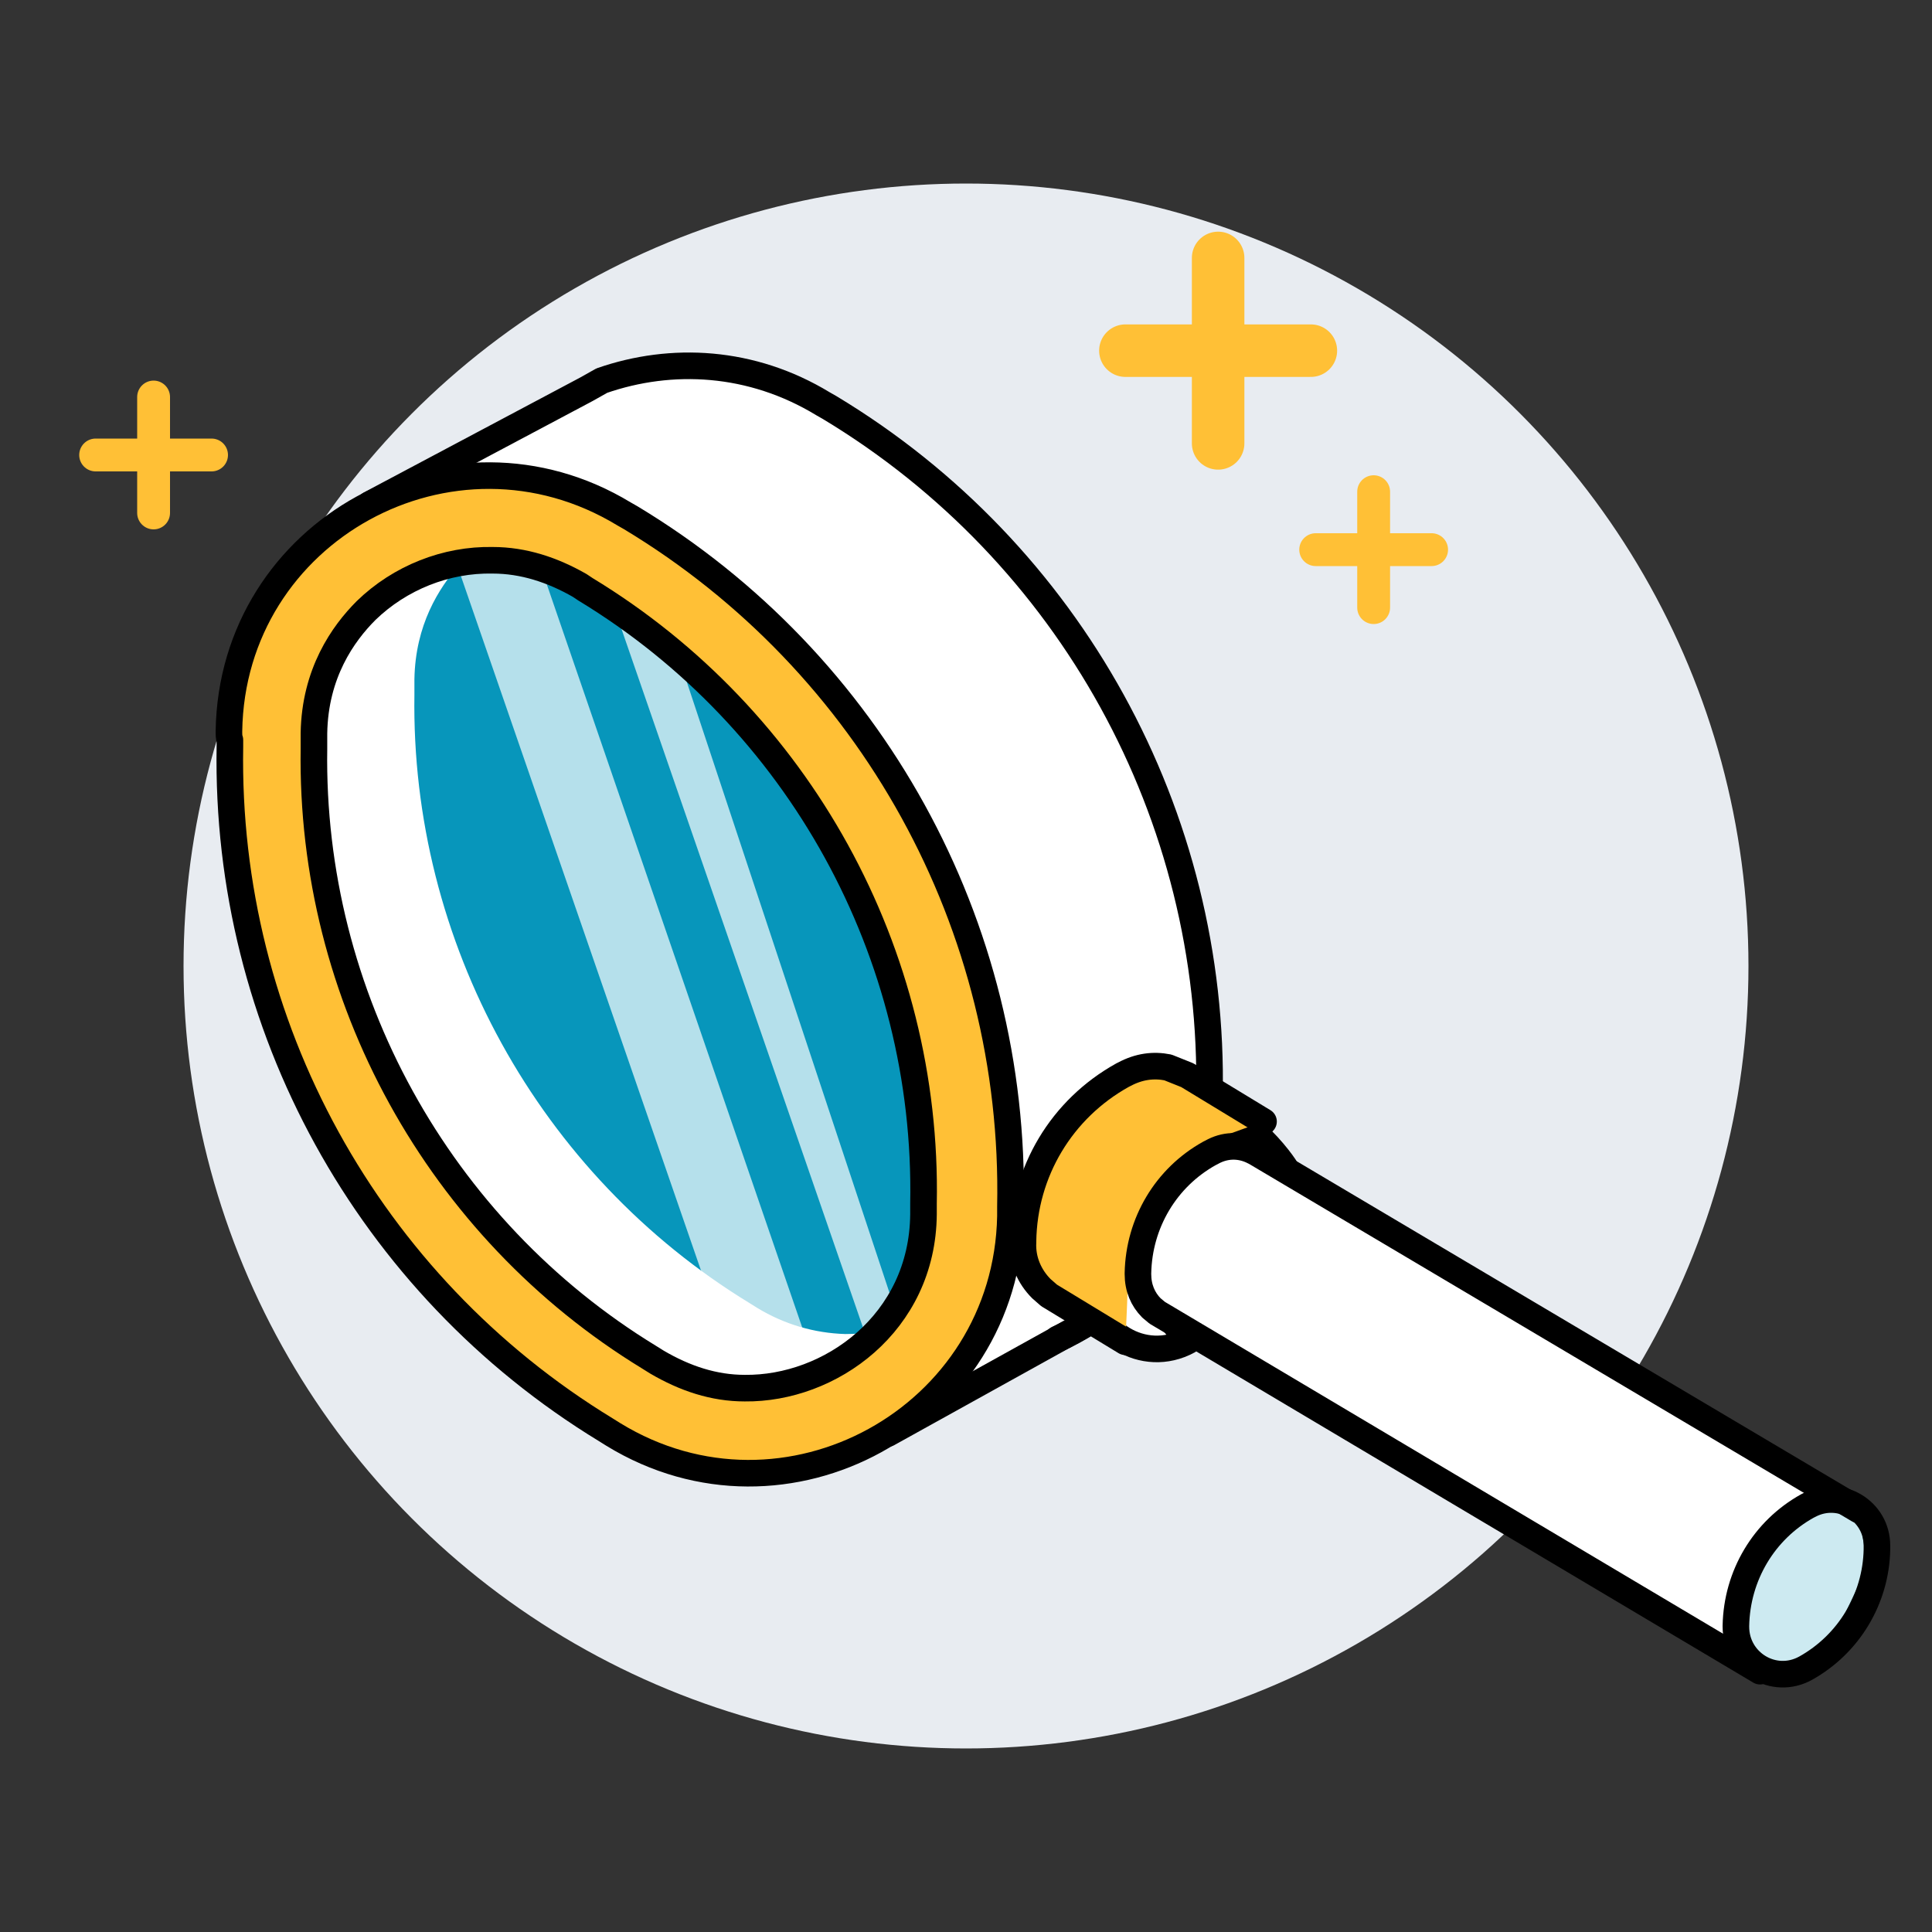 <?xml version="1.0" encoding="utf-8"?>
<!-- Generator: Adobe Illustrator 26.4.0, SVG Export Plug-In . SVG Version: 6.00 Build 0)  -->
<svg version="1.1" id="Layer_3" xmlns="http://www.w3.org/2000/svg" xmlns:xlink="http://www.w3.org/1999/xlink" x="0px" y="0px"
	 viewBox="0 0 200 200" style="enable-background:new 0 0 200 200;" xml:space="preserve">
<rect x="0" y="0" width="200" height="200" fill="#333333" stroke="none"/>
<style type="text/css">
	.st0{fill:#E8ECF1;}
	.st1{fill:#FFFFFF;}
	.st2{fill:none;stroke:#000000;stroke-width:2.752;stroke-linecap:round;stroke-linejoin:round;stroke-miterlimit:10;}
	.st3{fill:#FFFFFF;stroke:#000000;stroke-width:2.752;stroke-linecap:round;stroke-linejoin:round;stroke-miterlimit:10;}
	.st4{fill:#FFC036;}
	
		.st5{fill:#0796BB;fill-opacity:0.2;stroke:#000000;stroke-width:2.752;stroke-linecap:round;stroke-linejoin:round;stroke-miterlimit:10;}
	.st6{fill:#FFC036;stroke:#000000;stroke-width:2.752;stroke-linecap:round;stroke-linejoin:round;stroke-miterlimit:10;}
	.st7{clip-path:url(#SVGID_00000089565130167160962390000010219115963315560582_);fill:#0796BB;}
	
		.st8{opacity:0.7;clip-path:url(#SVGID_00000160152745918911704510000011802545796564938157_);fill:#FFFFFF;enable-background:new    ;}
	
		.st9{opacity:0.7;clip-path:url(#SVGID_00000111876176828201235300000011623375834720671672_);fill:#FFFFFF;enable-background:new    ;}
	.st10{fill:none;stroke:#FFC036;stroke-width:5.436;stroke-linecap:round;stroke-linejoin:round;stroke-miterlimit:10;}
	.st11{fill:none;stroke:#FFC036;stroke-width:3.4;stroke-linecap:round;stroke-linejoin:round;stroke-miterlimit:10;}
</style>
<g>
	<circle class="st0" cx="100" cy="100" r="81"/>
</g>
<g>
	<g>
		<path class="st1" d="M38.3,52.2l22.4-11.9l1.6-0.9c7.2-2.5,15.5-2.1,22.9,2.4l0,0l0.7,0.4c24.9,15,39.9,42.2,39.3,71.3v0.8v0.2
			c-0.2,11.2-6.8,20-15.7,24.1l-11.8,5.9l7.1-14.8l-3.1-31.4L90,75.4l-14.4-15L57.5,49.3l-10.9,0.4L38.3,52.2z"/>
		<path class="st2" d="M38.3,52.2l22.4-11.9l1.6-0.9c7.2-2.5,15.5-2.1,22.9,2.4l0,0l0.7,0.4c24.9,15,39.9,42.2,39.3,71.3v0.8v0.2
			c-0.2,11.2-6.8,20-15.7,24.1"/>
		<line class="st2" x1="91.9" y1="148.4" x2="114.8" y2="135.7"/>
		<g>
			<path class="st3" d="M133.2,121.2c0-0.3-5.5-8.1-9.7-5.8l0,0l-0.2,0.1c-6.2,3.5-10.1,10-10.3,17.2l0,0v0.1c-0.1,5.1,5.4,8.5,10,6
				l0,0l0,0l-5.8-7.3l3.5-9.3l7-4.5"/>
			<path class="st4" d="M116.5,138.9l-7.9-4.8l-0.8-0.7c-1.2-1.2-2-2.9-1.9-4.8v-0.1l0,0c0.1-7.2,4-13.7,10.3-17.2l0.2-0.1l0,0
				c1.5-0.8,3-1,4.5-0.7l2,0.8l7.9,4.8l-5.8,2.1l-6,5.7c0,0-2.5,6.4-2.3,6.9S116.5,138.9,116.5,138.9z"/>
			<path class="st2" d="M116.5,138.9l-7.9-4.8l-0.8-0.7c-1.2-1.2-2-2.9-1.9-4.8v-0.1l0,0c0.1-7.2,4-13.7,10.3-17.2l0.2-0.1l0,0
				c1.5-0.8,3-1,4.5-0.7l2,0.8l7.9,4.8"/>
		</g>
		<polygon class="st1" points="119.7,135.7 182.2,172.8 189.2,170.8 193.3,162.2 192.4,156.3 130,119.3 124.1,119.2 118.2,126.3 
			117.5,131.9 		"/>
		<path class="st5" d="M179.7,168.4c0,3.7,3.9,6.1,7.2,4.3l0,0l0,0c4.5-2.5,7.3-7.2,7.4-12.3v-0.2V160c0-3.6-3.8-5.9-7-4.2l-0.2,0.1
			c-4.5,2.5-7.3,7.2-7.4,12.4l0,0L179.7,168.4z"/>
		<path class="st2" d="M192.4,156.3L130,119.3l-0.4-0.2c-1.3-0.6-2.8-0.6-4.2,0.2l0,0l-0.2,0.1c-4.5,2.5-7.3,7.2-7.4,12.4l0,0v0.1
			c0,1.4,0.5,2.6,1.4,3.5l0.6,0.5l62.4,37.1"/>
		<path class="st6" d="M23.7,75.7C24,54.9,46.8,42.4,64.6,53.2l0,0l0.7,0.4c24.9,15,39.9,42.2,39.3,71.3v0.8v0.2
			c-0.4,20.9-23.3,33.5-41.1,22.6l0,0l-0.8-0.5c-24.6-15-39.4-41.9-38.9-70.7c0-0.2,0-0.5,0-0.7C23.7,76.4,23.7,76,23.7,75.7z"/>
		<g>
			<g>
				<path id="SVGID_1_" class="st1" d="M77.1,143.7c-3.2,0-6.2-1-9.1-2.7l-0.8-0.5c-21.8-13.3-35.1-37.4-34.7-63l0-1.6
					c0.1-6.2,3-10.3,5.4-12.7c3.5-3.4,8.3-5.3,13.1-5.2c3.2,0,6.2,1,9,2.6l0.6,0.4c22.1,13.4,35.5,37.7,35,63.6v1.1
					C95.5,137,85.9,143.8,77.1,143.7z"/>
			</g>
			<g>
				<defs>
					<path id="SVGID_00000004512892758309845300000010624303577268287933_" d="M77.1,143.7c-3.2,0-6.2-1-9.1-2.7l-0.8-0.5
						c-21.8-13.3-35.1-37.4-34.7-63l0-1.6c0.1-6.2,3-10.3,5.4-12.7c3.5-3.4,8.3-5.3,13.1-5.2c3.2,0,6.2,1,9,2.6l0.6,0.4
						c22.1,13.4,35.5,37.7,35,63.6v1.1C95.5,137,85.9,143.8,77.1,143.7z"/>
				</defs>
				<clipPath id="SVGID_00000008870108402464785750000015180487034488830632_">
					<use xlink:href="#SVGID_00000004512892758309845300000010624303577268287933_"  style="overflow:visible;"/>
				</clipPath>
				<path style="clip-path:url(#SVGID_00000008870108402464785750000015180487034488830632_);fill:#0796BB;" d="M60.6,61.1L60,60.7
					c-2.8-1.7-5.9-2.6-9-2.6c-1.2,0-2.3,0.1-3.4,0.3c-2.2,2.5-4.6,6.3-4.7,11.9l0,1.6c-0.4,25.6,12.9,49.7,34.7,63l0.8,0.5
					c2.8,1.7,5.9,2.6,9.1,2.7c1.2,0,2.3-0.1,3.5-0.3c2.8-3,4.6-7,4.7-11.9v-1.1C96.2,98.8,82.7,74.5,60.6,61.1z"/>
			</g>
			<g>
				<defs>
					<path id="SVGID_00000078043266119229993240000008820697230307130512_" d="M77.1,143.7c-3.2,0-6.2-1-9.1-2.7l-0.8-0.5
						c-21.8-13.3-35.1-37.4-34.7-63l0-1.6c0.1-6.2,3-10.3,5.4-12.7c3.5-3.4,8.3-5.3,13.1-5.2c3.2,0,6.2,1,9,2.6l0.6,0.4
						c22.1,13.4,35.5,37.7,35,63.6v1.1C95.5,137,85.9,143.8,77.1,143.7z"/>
				</defs>
				<clipPath id="SVGID_00000120521711116865925640000017919368645047303859_">
					<use xlink:href="#SVGID_00000078043266119229993240000008820697230307130512_"  style="overflow:visible;"/>
				</clipPath>
				
					<polygon style="opacity:0.7;clip-path:url(#SVGID_00000120521711116865925640000017919368645047303859_);fill:#FFFFFF;enable-background:new    ;" points="
					45.8,54.1 83,161.7 90.6,159.4 53,50 				"/>
			</g>
			<g>
				<defs>
					<path id="SVGID_00000155838294264897308050000016238530471094421384_" d="M77.1,143.7c-3.2,0-6.2-1-9.1-2.7l-0.8-0.5
						c-21.8-13.3-35.1-37.4-34.7-63l0-1.6c0.1-6.2,3-10.3,5.4-12.7c3.5-3.4,8.3-5.3,13.1-5.2c3.2,0,6.2,1,9,2.6l0.6,0.4
						c22.1,13.4,35.5,37.7,35,63.6v1.1C95.5,137,85.9,143.8,77.1,143.7z"/>
				</defs>
				<clipPath id="SVGID_00000122712761987645099780000001736040777032400812_">
					<use xlink:href="#SVGID_00000155838294264897308050000016238530471094421384_"  style="overflow:visible;"/>
				</clipPath>
				
					<polygon style="opacity:0.7;clip-path:url(#SVGID_00000122712761987645099780000001736040777032400812_);fill:#FFFFFF;enable-background:new    ;" points="
					59.7,51.7 96.9,159.3 100.1,158 63.7,48.3 				"/>
			</g>
			<g>
				<path id="SVGID_00000170969718095875262380000005218267762061724607_" class="st2" d="M77.1,143.7c-3.2,0-6.2-1-9.1-2.7
					l-0.8-0.5c-21.8-13.3-35.1-37.4-34.7-63l0-1.6c0.1-6.2,3-10.3,5.4-12.7c3.5-3.4,8.3-5.3,13.1-5.2c3.2,0,6.2,1,9,2.6l0.6,0.4
					c22.1,13.4,35.5,37.7,35,63.6v1.1C95.5,137,85.9,143.8,77.1,143.7z"/>
			</g>
		</g>
	</g>
	<g>
		<line class="st10" x1="126.1" y1="26.7" x2="126.1" y2="45.9"/>
		<line class="st10" x1="135.7" y1="36.3" x2="116.5" y2="36.3"/>
	</g>
	<g>
		<line class="st11" x1="142.2" y1="50.9" x2="142.2" y2="62.9"/>
		<line class="st11" x1="148.2" y1="56.9" x2="136.2" y2="56.9"/>
	</g>
	<g>
		<line class="st11" x1="15.9" y1="41.1" x2="15.9" y2="53.1"/>
		<line class="st11" x1="21.9" y1="47.1" x2="9.9" y2="47.1"/>
	</g>
</g>
</svg>
